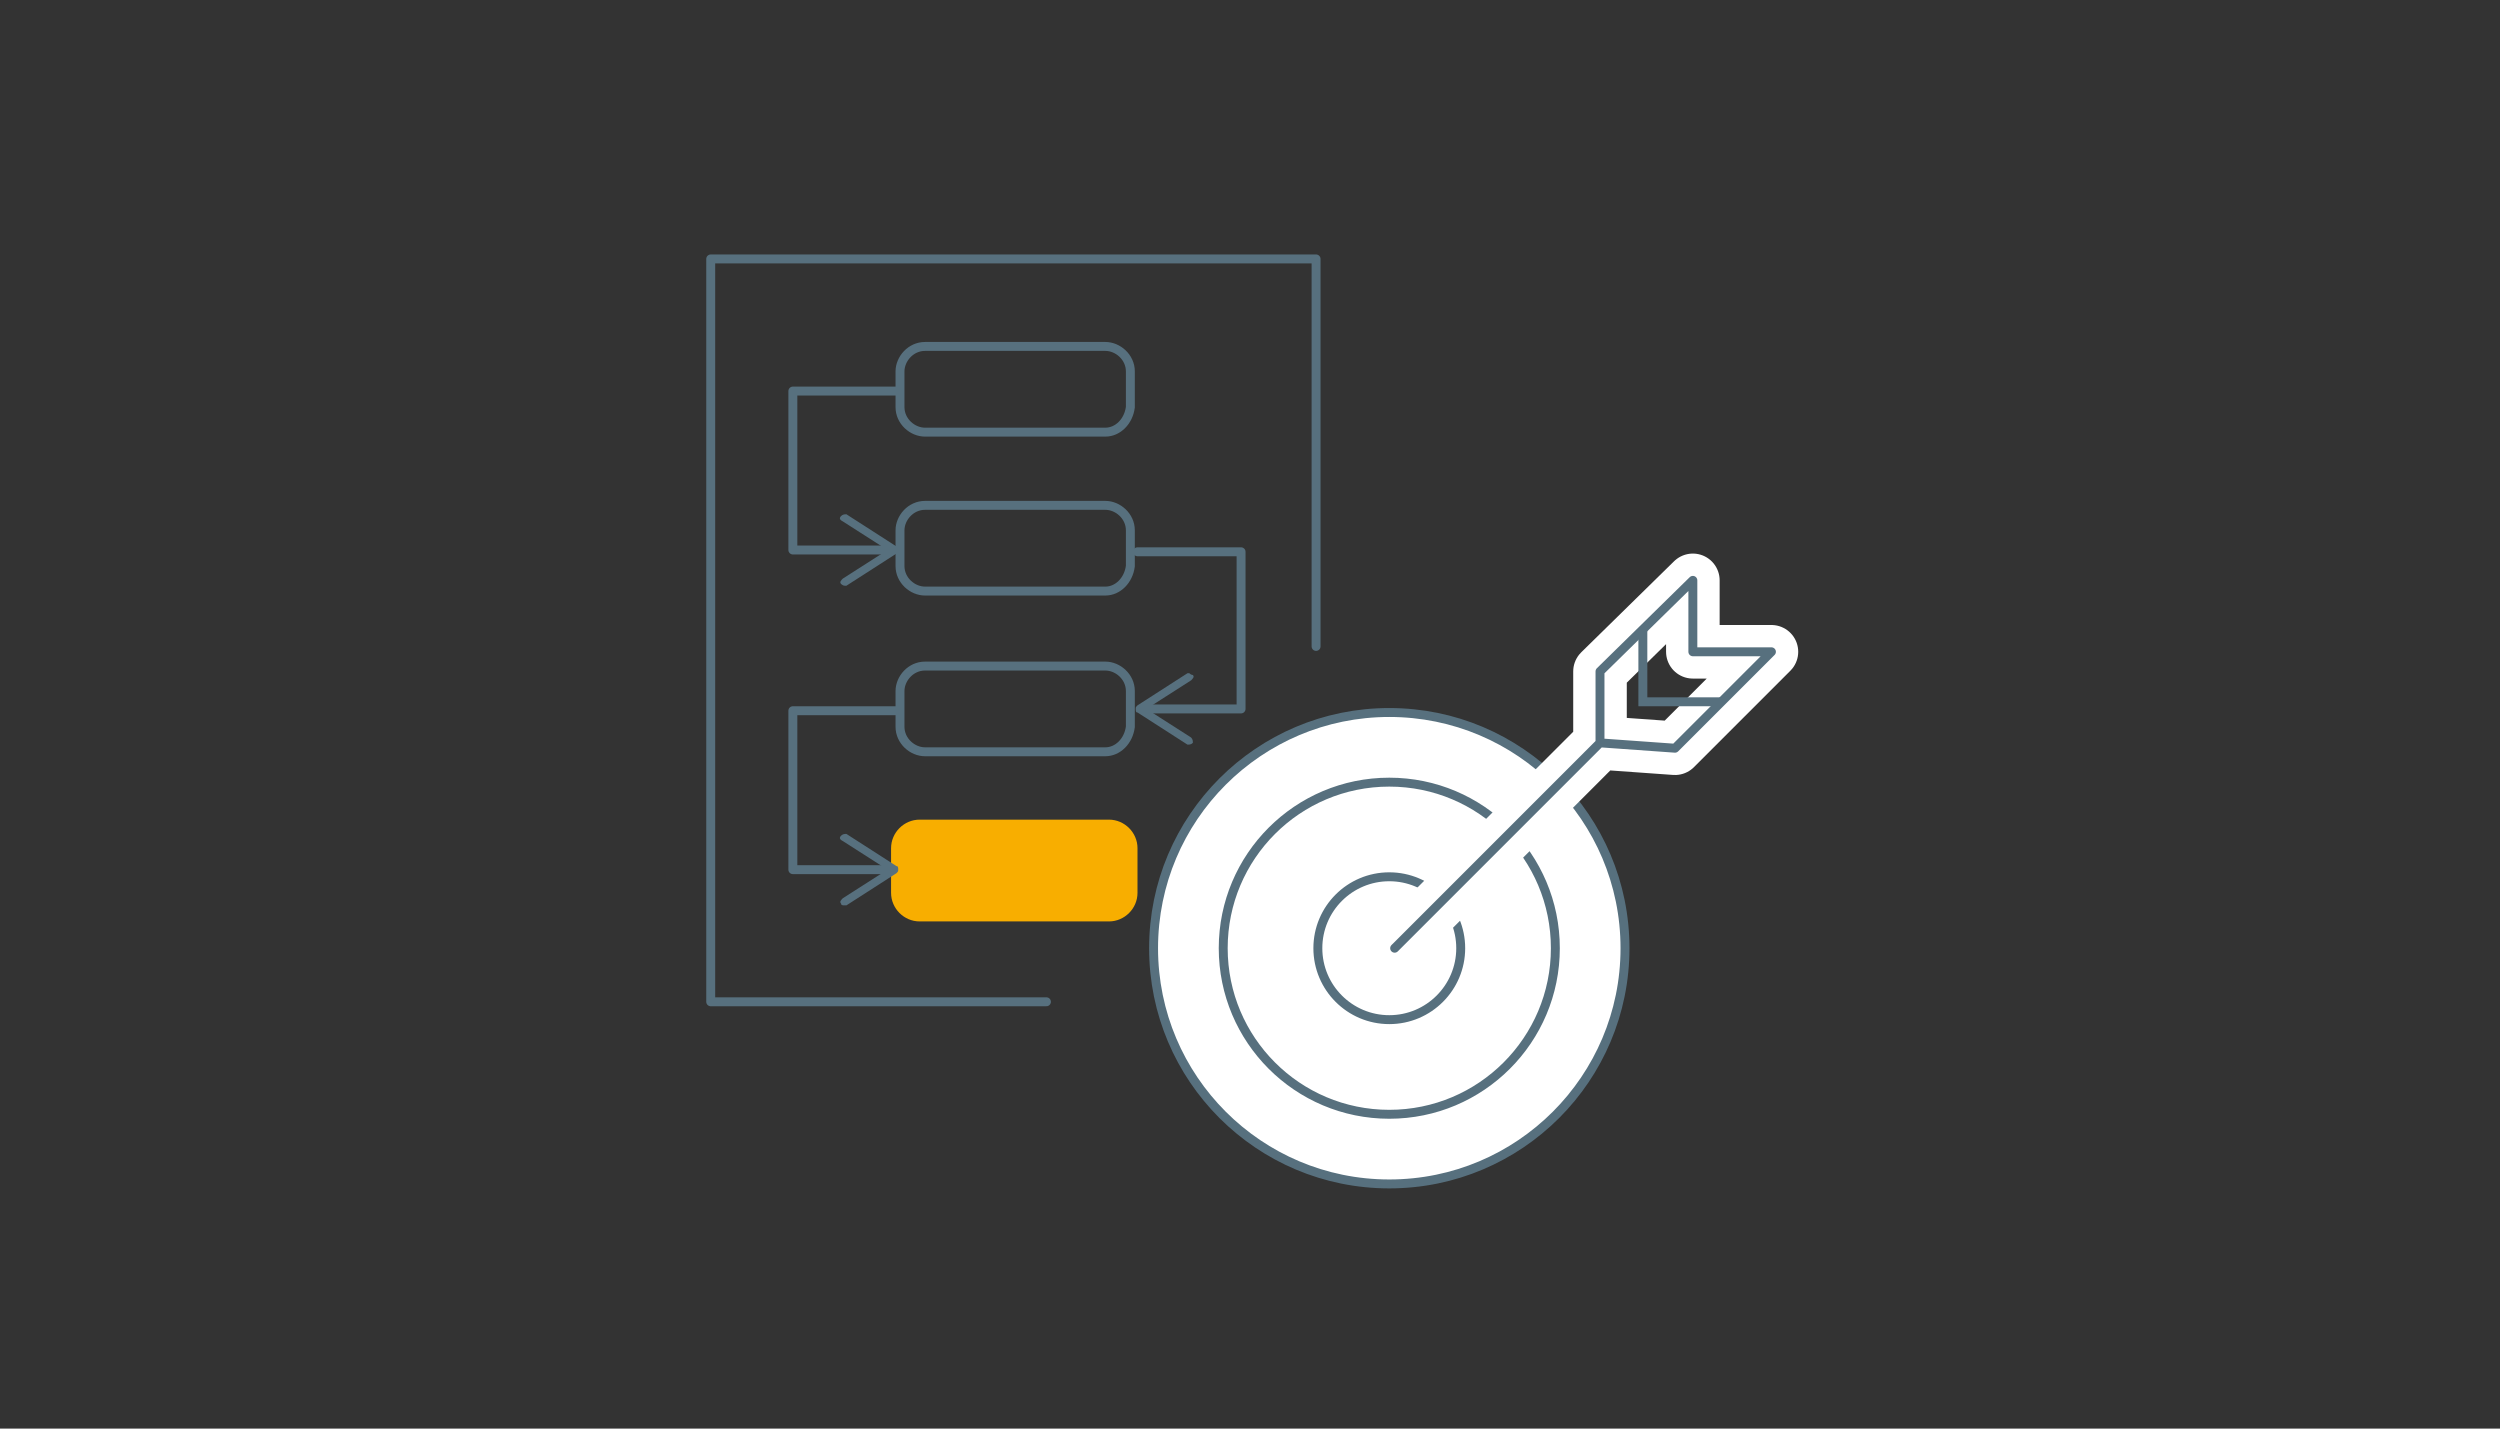 <?xml version="1.0" encoding="utf-8"?>
<!-- Generator: Adobe Illustrator 25.1.0, SVG Export Plug-In . SVG Version: 6.00 Build 0)  -->
<svg version="1.1" xmlns="http://www.w3.org/2000/svg" xmlns:xlink="http://www.w3.org/1999/xlink" x="0px" y="0px"
	 viewBox="0 0 140 80" style="enable-background:new 0 0 140 80;" xml:space="preserve">
<rect x="0" y="0" width="140" height="80" fill="#333333" stroke="none"/>
<style type="text/css">
	.st0{display:none;}
	.st1{display:inline;}
	.st2{fill:none;stroke:#57707E;stroke-width:0.5;stroke-linecap:round;stroke-linejoin:round;stroke-miterlimit:10;}
	.st3{fill:none;stroke:#FFFFFF;stroke-width:3;stroke-miterlimit:10;}
	.st4{fill:#FFFFFF;stroke:#57707E;stroke-width:0.5;stroke-miterlimit:10;}
	.st5{fill:none;stroke:#57707E;stroke-width:0.5;stroke-miterlimit:10;}
	.st6{fill:#FFFFFF;stroke:#57707E;stroke-width:0.5;stroke-linecap:round;stroke-linejoin:round;stroke-miterlimit:10;}
	.st7{fill:#57707E;}
	.st8{fill:#FFFFFF;stroke:#FFFFFF;stroke-width:6;stroke-linecap:round;stroke-linejoin:round;stroke-miterlimit:10;}
	.st9{fill:none;stroke:#57707E;stroke-width:2;stroke-linecap:round;stroke-linejoin:round;stroke-miterlimit:10;}
	.st10{fill:#F8AE00;}
	.st11{fill:none;stroke:#57707E;stroke-width:0.5;stroke-linecap:round;stroke-miterlimit:10;}
	.st12{fill:none;stroke:#57707E;stroke-linecap:round;stroke-linejoin:round;stroke-miterlimit:10;}
	.st13{fill:#F8AE00;stroke:#F8AE00;stroke-miterlimit:10;}
	.st14{fill:none;stroke:#57707E;stroke-width:0.5;stroke-linecap:round;stroke-linejoin:round;}
	.st15{fill:none;stroke:#FFFFFF;stroke-width:3;stroke-linecap:round;stroke-linejoin:round;stroke-miterlimit:10;}
	.st16{fill:#FFFFFF;stroke:#FFFFFF;stroke-width:4;stroke-linecap:round;stroke-linejoin:round;stroke-miterlimit:10;}
</style>
<g id="構成情報" class="st0">
	<g class="st1">
		<line class="st2" x1="67.8" y1="23.7" x2="87.9" y2="23.7"/>
		<line class="st2" x1="67.8" y1="28.3" x2="87.9" y2="28.3"/>
		<line class="st2" x1="67.8" y1="32.8" x2="87.9" y2="32.8"/>
		<polyline class="st2" points="93.5,42.4 93.5,21.3 87.9,21.3 87.9,14.6 63.7,14.6 63.7,54.2 		"/>
		<line class="st2" x1="62.6" y1="54.2" x2="89.3" y2="54.2"/>
		<line class="st2" x1="87.9" y1="14.6" x2="93.5" y2="21.3"/>
		<g>
			<circle class="st3" cx="82.3" cy="37" r="9.6"/>
		</g>
		<g>
			<path class="st4" d="M53.3,61.8l-11.5-5.9c-0.9-0.5-1.4-1.4-1.4-2.4v-2.3c0-0.5,0.1-1,0.4-1.4c0.2-0.4,0.6-0.8,1-1l11.5-6.3
				c0.8-0.4,1.8-0.4,2.6,0l11.5,6.3c0.9,0.5,1.4,1.4,1.4,2.4v2.3c0,1-0.5,1.9-1.4,2.4l-11.5,5.9C55.1,62.3,54.1,62.3,53.3,61.8z"/>
			<path class="st4" d="M53.3,57.1l-11.5-5.9c-0.9-0.5-1.4-1.4-1.4-2.4v-2.3c0-0.5,0.1-1,0.4-1.4s0.6-0.8,1-1l11.5-6.3
				c0.8-0.4,1.8-0.4,2.6,0L67.4,44c0.9,0.5,1.4,1.4,1.4,2.4v2.3c0,1-0.5,1.9-1.4,2.4l-11.5,5.9C55.1,57.5,54.1,57.5,53.3,57.1z"/>
			<path class="st4" d="M53.3,51.6l-11.5-5.9c-0.9-0.5-1.4-1.4-1.4-2.4V41c0-0.5,0.1-1,0.4-1.4s0.6-0.8,1-1l11.5-6.3
				c0.8-0.4,1.8-0.4,2.6,0l11.5,6.3c0.9,0.5,1.4,1.4,1.4,2.4v2.3c0,1-0.5,1.9-1.4,2.4l-11.5,5.9C55.1,52.1,54.1,52.1,53.3,51.6z"/>
			<polyline class="st5" points="40.8,39.6 54.6,46.8 63.7,42 			"/>
			<line class="st2" x1="48.3" y1="66.5" x2="60.9" y2="66.5"/>
			<line class="st2" x1="54.6" y1="62.2" x2="54.6" y2="66.5"/>
			<circle class="st6" cx="54.6" cy="66.5" r="1.6"/>
			<circle class="st7" cx="42.5" cy="43.1" r="0.7"/>
			<circle class="st7" cx="42.5" cy="48.7" r="0.7"/>
			<circle class="st7" cx="42.5" cy="53.9" r="0.7"/>
			<line class="st2" x1="47.3" y1="44.6" x2="52.6" y2="47.4"/>
			<line class="st2" x1="47.3" y1="46.6" x2="52.6" y2="49.3"/>
			<line class="st2" x1="47.3" y1="49.9" x2="52.6" y2="52.6"/>
			<line class="st2" x1="47.3" y1="51.8" x2="52.6" y2="54.6"/>
			<line class="st2" x1="47.3" y1="55.4" x2="52.6" y2="58.2"/>
			<line class="st2" x1="47.3" y1="57.3" x2="52.6" y2="60.1"/>
		</g>
		<g>
			<g>
				<g>
					<line class="st8" x1="89.3" y1="43.7" x2="98.7" y2="53.2"/>
					<path class="st7" d="M89.3,43.7"/>
					<line class="st2" x1="89.3" y1="43.7" x2="92.8" y2="47.2"/>
				</g>
				<line class="st9" x1="92.8" y1="47.2" x2="98.7" y2="53.2"/>
			</g>
			<path class="st6" d="M89.3,43.6c-1.7,1.8-4.2,2.9-6.9,2.9c-5.3,0-9.6-4.3-9.6-9.6s4.3-9.6,9.6-9.6s9.6,4.3,9.6,9.6
				c0,1.3-0.3,2.6-0.8,3.8"/>
			<path class="st10" d="M82.3,42.4c0,0-4.6-3.7-4.9-4.4c-1-2-0.3-3.5,0.6-4.1c0.7-0.5,2.5-1,3.5-0.1c0.2,0.2,0.9,0.9,0.9,0.9
				s0.7-0.7,0.9-0.9c1-1,2.8-0.4,3.5,0.1c0.9,0.6,1.6,2.2,0.6,4.1C87,38.7,82.3,42.4,82.3,42.4z"/>
		</g>
	</g>
</g>
<g id="コール窓口" class="st0">
	<g class="st1">
		<g>
			<path class="st11" d="M49.8,29.6c-2-4.7-0.3-10.2,3.3-13.8c3.6-3.6,9.1-5.3,13.9-3.3"/>
			<path class="st11" d="M54.6,27.4c-1.1-2.7-0.1-6,2.1-8.1c2.1-2.1,5.4-3.2,8.1-2.1"/>
			<path class="st11" d="M59.7,25.6c-0.3-0.8,0.1-1.8,0.8-2.4c0.7-0.7,1.7-1.1,2.5-0.8"/>
		</g>
		<g>
			<path class="st6" d="M89,64.4"/>
			<path class="st6" d="M65.9,67.3c-1.6,0-2.9-1.3-2.9-2.9L63,28c0-1.6,1.3-2.9,2.9-2.9l20.2,0c1.6,0,2.9,1.3,2.9,2.9"/>
			<line class="st6" x1="89" y1="31.5" x2="89" y2="60.9"/>
			<path class="st6" d="M65.9,67.3h20.2c1.6,0,2.9-1.3,2.9-2.9l0-0.8"/>
			<polyline class="st2" points="82.2,58.1 65.2,58.1 65.2,31.5 86.8,31.5 86.8,58.1 			"/>
			<circle class="st5" cx="76" cy="62.3" r="2.7"/>
			<line class="st5" x1="71.7" y1="28" x2="80.3" y2="28"/>
		</g>
		<path class="st10" d="M75,49.3c-0.4,0-0.8-0.2-1.1-0.5l-3.7-4.1c-0.5-0.6-0.5-1.5,0.1-2c0.6-0.5,1.5-0.5,2,0.1l2.5,2.8l3.9-5.5
			c0.5-0.6,1.4-0.8,2-0.3c0.6,0.5,0.8,1.4,0.3,2l-5,7C75.9,49,75.5,49.3,75,49.3C75,49.3,75,49.3,75,49.3z"/>
	</g>
</g>
<g id="切り分け">
	<g>
		<g>
			<g>
				<polyline class="st2" points="58.6,56.1 39.8,56.1 39.8,14.5 73.7,14.5 73.7,36.2 				"/>
				<line class="st12" x1="66.6" y1="56.1" x2="73.7" y2="49.1"/>
			</g>
			<path class="st2" d="M61.9,42.1H51.8c-0.7,0-1.4-0.6-1.4-1.4v-2c0-0.7,0.6-1.4,1.4-1.4h10.1c0.7,0,1.4,0.6,1.4,1.4v2
				C63.2,41.5,62.6,42.1,61.9,42.1z"/>
			<path class="st2" d="M61.9,33.1H51.8c-0.7,0-1.4-0.6-1.4-1.4v-2c0-0.7,0.6-1.4,1.4-1.4h10.1c0.7,0,1.4,0.6,1.4,1.4v2
				C63.2,32.5,62.6,33.1,61.9,33.1z"/>
			<path class="st2" d="M61.9,24.2H51.8c-0.7,0-1.4-0.6-1.4-1.4v-2c0-0.7,0.6-1.4,1.4-1.4h10.1c0.7,0,1.4,0.6,1.4,1.4v2
				C63.2,23.6,62.6,24.2,61.9,24.2z"/>
			<path class="st13" d="M62.1,51.1H51.5c-0.6,0-1.1-0.5-1.1-1.1v-2.5c0-0.6,0.5-1.1,1.1-1.1h10.6c0.6,0,1.1,0.5,1.1,1.1V50
				C63.2,50.6,62.7,51.1,62.1,51.1z"/>
			<g>
				<g>
					<polyline class="st14" points="50.2,21.9 44.4,21.9 44.4,30.8 49.8,30.8 					"/>
					<g>
						<path class="st7" d="M47.1,32.7c-0.1-0.1,0-0.2,0.1-0.3l2.5-1.6l-2.5-1.6C47,29.1,47,29,47.1,28.9c0.1-0.1,0.2-0.1,0.3-0.1
							l2.8,1.8c0.1,0,0.1,0.1,0.1,0.2s0,0.1-0.1,0.2l-2.8,1.8c0,0-0.1,0-0.1,0C47.2,32.8,47.1,32.7,47.1,32.7z"/>
					</g>
				</g>
			</g>
			<g>
				<g>
					<polyline class="st14" points="63.7,30.9 69.5,30.9 69.5,39.7 64.1,39.7 					"/>
					<g>
						<path class="st7" d="M66.8,37.8c0.1,0.1,0,0.2-0.1,0.3l-2.5,1.6l2.5,1.6c0.1,0.1,0.1,0.2,0.1,0.3c-0.1,0.1-0.2,0.1-0.3,0.1
							l-2.8-1.8c-0.1,0-0.1-0.1-0.1-0.2s0-0.1,0.1-0.2l2.8-1.8c0,0,0.1,0,0.1,0C66.7,37.8,66.8,37.8,66.8,37.8z"/>
					</g>
				</g>
			</g>
			<g>
				<g>
					<polyline class="st14" points="50.2,39.8 44.4,39.8 44.4,48.7 49.8,48.7 					"/>
					<g>
						<path class="st7" d="M47.1,50.6c-0.1-0.1,0-0.2,0.1-0.3l2.5-1.6l-2.5-1.6C47,47,47,46.9,47.1,46.8c0.1-0.1,0.2-0.1,0.3-0.1
							l2.8,1.8c0.1,0,0.1,0.1,0.1,0.2s0,0.1-0.1,0.2l-2.8,1.8c0,0-0.1,0-0.1,0C47.2,50.7,47.1,50.7,47.1,50.6z"/>
					</g>
				</g>
			</g>
		</g>
		<g>
			<circle class="st4" cx="77.8" cy="53.1" r="13.2"/>
			<circle class="st5" cx="77.8" cy="53.1" r="9.3"/>
			<circle class="st4" cx="77.8" cy="53.1" r="4"/>
			<g>
				<polyline class="st15" points="78.1,53.1 89.6,41.6 89.6,37.6 94.8,32.5 94.8,36.5 99.2,36.5 93.8,41.9 89.6,41.6 				"/>
				<polyline class="st2" points="78.1,53.1 89.6,41.6 89.6,37.6 94.8,32.5 94.8,36.5 99.2,36.5 93.8,41.9 89.6,41.6 				"/>
				<polyline class="st5" points="92,35.3 92,39.3 96.4,39.3 				"/>
			</g>
		</g>
	</g>
</g>
<g id="配送" class="st0">
	<g class="st1">
		<path class="st2" d="M100.5,59H41.9c-0.7,0-1.3-0.6-1.3-1.3v-2.5c0-0.7,0.6-1.3,1.3-1.3h58.6c0.7,0,1.3,0.6,1.3,1.3v2.5
			C101.8,58.4,101.2,59,100.5,59z"/>
		<g>
			<circle class="st16" cx="55.3" cy="60.2" r="5.4"/>
			<circle class="st6" cx="55.3" cy="60.2" r="5.4"/>
			<circle class="st7" cx="55.3" cy="60.2" r="2.4"/>
		</g>
		<g>
			<circle class="st16" cx="87.8" cy="60.2" r="5.4"/>
			<circle class="st6" cx="87.8" cy="60.2" r="5.4"/>
			<circle class="st7" cx="87.8" cy="60.2" r="2.4"/>
		</g>
		<rect x="83.2" y="39" class="st2" width="16.1" height="11.2"/>
		<path class="st2" d="M99.3,39L99.3,39c0-6.8-5.5-12.3-12.3-12.3h-3.8V39"/>
		<g>
			<g>
				<g>
					<path class="st4" d="M60,50.6l-13.4-6.9c-1-0.6-1.6-1.6-1.6-2.7V27.2c0-0.6,0.2-1.1,0.4-1.6c0.3-0.5,0.7-0.9,1.2-1.2L60,17.2
						c0.9-0.5,2.1-0.5,3,0l13.4,7.2c1,0.5,1.6,1.6,1.6,2.8V41c0,1.1-0.6,2.2-1.6,2.7l-13.4,6.9C62.1,51.1,60.9,51.1,60,50.6z"/>
					<polyline class="st5" points="45.5,25.6 61.5,33.9 75.2,26.8 					"/>
					<line class="st5" x1="61.5" y1="47.4" x2="61.5" y2="33.9"/>
				</g>
				<path class="st10" d="M61.5,30.4c0,0-5.1-4.1-5.4-4.8c-1.1-2.2-0.4-3.8,0.6-4.5c0.8-0.5,2.8-1.1,3.9-0.1c0.2,0.2,0.9,1,0.9,1
					s0.8-0.8,0.9-1c1.1-1.1,3.1-0.5,3.9,0.1c1,0.7,1.7,2.4,0.6,4.5C66.5,26.3,61.5,30.4,61.5,30.4z"/>
				<path class="st2" d="M71,43.6L70,42.5c-0.2-0.2-0.4-0.2-0.6-0.1c-0.3,0.1-0.6,0.2-0.8,0.3c-0.3,0.1-1.1,0.1-1.6,0.1
					c-0.8,0-1.8-1.1-2.4-2c-0.6-0.7-0.9-1.6-1.1-2.4c-0.1-0.6,0.6-0.9,1-0.5l1.4,1.4c0.4,0.4,0.9,0.5,1.4,0.5c0.6-0.1,1.4-0.4,2-1
					c0.6-0.6,0.9-1.3,1-2c0.1-0.5-0.1-1-0.5-1.4l-1.4-1.4c-0.4-0.4,0-1.1,0.5-1c0.8,0.2,1.6,0.5,2.4,1.1c0.8,0.7,1.9,1.7,2,2.4
					c0,0.5,0,1.3-0.1,1.6c-0.1,0.2-0.2,0.5-0.3,0.8c-0.1,0.2,0,0.5,0.1,0.6l2.7,2.7"/>
				<path class="st5" d="M52.5,43.6c-0.4,0-0.7-0.2-1-0.4L48,39.3c-0.5-0.6-0.5-1.4,0.1-1.9c0.6-0.5,1.4-0.5,1.9,0.1l2.4,2.6
					l3.7-5.2c0.4-0.6,1.3-0.8,1.9-0.3c0.6,0.4,0.8,1.3,0.3,1.9L53.6,43C53.3,43.4,53,43.6,52.5,43.6C52.5,43.6,52.5,43.6,52.5,43.6z
					"/>
			</g>
			<g>
				<line class="st2" x1="48.7" y1="29.2" x2="38.9" y2="29.2"/>
				<line class="st2" x1="48.7" y1="34.1" x2="43.8" y2="34.1"/>
				<line class="st2" x1="48.7" y1="31.7" x2="40.9" y2="31.7"/>
			</g>
		</g>
	</g>
</g>
<g id="レイヤー_5" class="st0">
	<g class="st1">
		<path class="st5" d="M76.7,42c7.4,0,9.8,5.5,11.2,9"/>
		<path class="st5" d="M64.9,42.5c-7.4,0-9.8,5.5-11.2,9"/>
		<path class="st5" d="M72.1,51h-2.6c-0.3,0-0.6-0.1-0.6-0.3l0.4-5.6c0-0.2,0.2-0.3,0.6-0.3h1.8c0.3,0,0.6,0.1,0.6,0.3l0.5,5.6
			C72.7,50.9,72.4,51,72.1,51z"/>
		<path class="st5" d="M78.5,33.2c0,5.4-3.6,9.7-8,9.7s-8-4.4-8-9.7"/>
		<path class="st5" d="M78.5,31.4c0,1.6-3.6,2.9-8,2.9s-8-1.3-8-2.9"/>
		<circle class="st7" cx="67.8" cy="35.9" r="0.5"/>
		<circle class="st7" cx="73.2" cy="35.9" r="0.5"/>
		<path class="st11" d="M73.2,39.4c0,0.8-1.2,1.5-2.6,1.5s-2.6-0.7-2.6-1.5"/>
		<path class="st2" d="M76.2,24.4c0.4,0,0.7,0.5,0.7,1.1l1.6,5c0,0.6-0.3,1.1-0.7,1.1H63.1c-0.4,0-0.7-0.5-0.7-1.1l1.2-5
			c0-0.6,0.3-1.1,0.7-1.1l2.1-0.1l1.3-1.3c0,0-0.3-0.7-0.4-1c-0.1-0.3-0.1-0.9-0.1-1.4c0-0.6,1-1.5,1.7-2.1c0.7-0.6,1.6-0.9,2.4-1
			c0.4-0.1,0.6,0.4,0.3,0.6l-1.9,1.9c0,0.7,0.1,1.7,0.9,2.4c0.8,0.8,1.8,0.9,2.4,0.9l1.9-1.9c0.3-0.3,0.7,0,0.6,0.3
			c-0.1,0.8-0.4,1.7-1,2.4C74,25.1,73.1,26,72.5,26c-0.4,0-1.1,0-1.4-0.1c-0.3-0.1-1-0.4-1-0.4c-0.3,0.3-3.8,3.8-3.8,3.8"/>
	</g>
	<g class="st1">
		<path class="st2" d="M92.8,29.9c3.5,8.7,1.8,19.1-5.3,26.2c-9.4,9.4-24.7,9.4-34.1,0l1,8.3"/>
		<path class="st2" d="M48.1,48c-3.5-8.7-1.8-19.1,5.3-26.2c9.4-9.4,24.7-9.4,34.1,0l-1-8.3"/>
	</g>
	<g class="st1">
		<path class="st4" d="M91.8,62.2l-9.3-4.8c-0.7-0.4-1.1-1.1-1.1-1.9v-1.9c0-0.4,0.1-0.8,0.3-1.1c0.2-0.3,0.5-0.6,0.8-0.8l9.3-5
			c0.6-0.4,1.4-0.4,2.1,0l9.3,5c0.7,0.4,1.1,1.1,1.1,1.9v1.9c0,0.8-0.4,1.5-1.1,1.9l-9.3,4.8C93.2,62.6,92.4,62.6,91.8,62.2z"/>
		<path class="st4" d="M91.8,58.3l-9.3-4.8c-0.7-0.4-1.1-1.1-1.1-1.9v-1.9c0-0.4,0.1-0.8,0.3-1.1c0.2-0.3,0.5-0.6,0.8-0.8l9.3-5
			c0.6-0.4,1.4-0.4,2.1,0l9.3,5c0.7,0.4,1.1,1.1,1.1,1.9v1.9c0,0.8-0.4,1.5-1.1,1.9l-9.3,4.8C93.2,58.7,92.4,58.7,91.8,58.3z"/>
		<path class="st4" d="M91.8,54l-9.3-4.8c-0.7-0.4-1.1-1.1-1.1-1.9v-1.9c0-0.4,0.1-0.8,0.3-1.1c0.2-0.3,0.5-0.6,0.8-0.8l9.3-5
			c0.6-0.4,1.4-0.4,2.1,0l9.3,5c0.7,0.4,1.1,1.1,1.1,1.9v1.9c0,0.8-0.4,1.5-1.1,1.9L93.9,54C93.2,54.4,92.4,54.4,91.8,54z"/>
		<polyline class="st2" points="81.7,44.3 92.9,50.1 101.5,45.5 		"/>
		<path class="st10" d="M92.7,47.7c0,0-3.5-2.8-3.8-3.3c-0.7-1.5-0.2-2.7,0.4-3.1c0.5-0.4,1.9-0.8,2.7,0c0.1,0.1,0.7,0.7,0.7,0.7
			s0.5-0.6,0.7-0.7c0.7-0.7,2.1-0.3,2.7,0c0.7,0.5,1.2,1.6,0.4,3.1C96.2,44.9,92.7,47.7,92.7,47.7z"/>
		<line class="st2" x1="87.8" y1="65.9" x2="97.9" y2="65.9"/>
		<line class="st2" x1="92.8" y1="62.5" x2="92.8" y2="65.9"/>
		<circle class="st6" cx="92.8" cy="65.9" r="1.3"/>
		<circle class="st7" cx="83.1" cy="47.2" r="0.6"/>
		<circle class="st7" cx="83.1" cy="51.6" r="0.6"/>
		<circle class="st7" cx="83.1" cy="55.8" r="0.6"/>
		<line class="st2" x1="86.9" y1="48.4" x2="91.2" y2="50.6"/>
		<line class="st2" x1="86.9" y1="49.9" x2="91.2" y2="52.2"/>
		<line class="st2" x1="86.9" y1="52.6" x2="91.2" y2="54.8"/>
		<line class="st2" x1="86.9" y1="54.1" x2="91.2" y2="56.4"/>
		<line class="st2" x1="86.9" y1="57" x2="91.2" y2="59.2"/>
		<line class="st2" x1="86.9" y1="58.5" x2="91.2" y2="60.8"/>
	</g>
	<g class="st1">
		<g>
			<path class="st4" d="M47.4,42.8l-9.6-4.9c-0.7-0.4-1.1-1.1-1.1-2v-9.9c0-0.4,0.1-0.8,0.3-1.2c0.2-0.3,0.5-0.6,0.9-0.8l9.6-5.2
				c0.7-0.4,1.5-0.4,2.1,0l9.6,5.2c0.7,0.4,1.2,1.2,1.2,2V36c0,0.8-0.4,1.6-1.1,2l-9.6,4.9C48.9,43.2,48.1,43.2,47.4,42.8z"/>
			<polyline class="st5" points="37,24.9 48.5,30.9 58.3,25.8 			"/>
			<line class="st5" x1="48.5" y1="40.5" x2="48.5" y2="30.9"/>
		</g>
		<path class="st10" d="M48.4,28.4c0,0-3.6-2.9-3.9-3.4c-0.8-1.6-0.3-2.8,0.5-3.2c0.5-0.4,2-0.8,2.8-0.1c0.1,0.1,0.7,0.7,0.7,0.7
			s0.6-0.6,0.7-0.7c0.8-0.8,2.2-0.3,2.8,0.1c0.7,0.5,1.2,1.7,0.5,3.2C52.1,25.5,48.4,28.4,48.4,28.4z"/>
		<path class="st2" d="M55.3,37.8l-0.8-0.8c-0.1-0.1-0.3-0.2-0.4-0.1c-0.2,0.1-0.4,0.2-0.6,0.2c-0.3,0.1-0.8,0.1-1.2,0.1
			c-0.5,0-1.3-0.8-1.7-1.4c-0.4-0.5-0.6-1.1-0.8-1.7c-0.1-0.4,0.4-0.7,0.7-0.4l1,1c0.3,0.3,0.6,0.4,1,0.3c0.5-0.1,1-0.3,1.4-0.7
			c0.4-0.4,0.6-1,0.7-1.4c0.1-0.4-0.1-0.7-0.3-1l-1-1c-0.3-0.3,0-0.8,0.4-0.7c0.6,0.1,1.2,0.3,1.7,0.8c0.6,0.5,1.4,1.2,1.4,1.7
			c0,0.4,0,0.9-0.1,1.2c-0.1,0.1-0.1,0.4-0.2,0.6c-0.1,0.2,0,0.3,0.1,0.4l1.9,1.9"/>
		<path class="st5" d="M42,37.8c-0.3,0-0.5-0.1-0.7-0.3l-2.5-2.8c-0.4-0.4-0.3-1,0.1-1.4c0.4-0.4,1-0.3,1.4,0.1l1.7,1.9l2.6-3.7
			c0.3-0.4,0.9-0.5,1.3-0.2c0.4,0.3,0.5,0.9,0.2,1.3l-3.3,4.7C42.6,37.7,42.3,37.8,42,37.8C42,37.8,42,37.8,42,37.8z"/>
	</g>
</g>
</svg>
